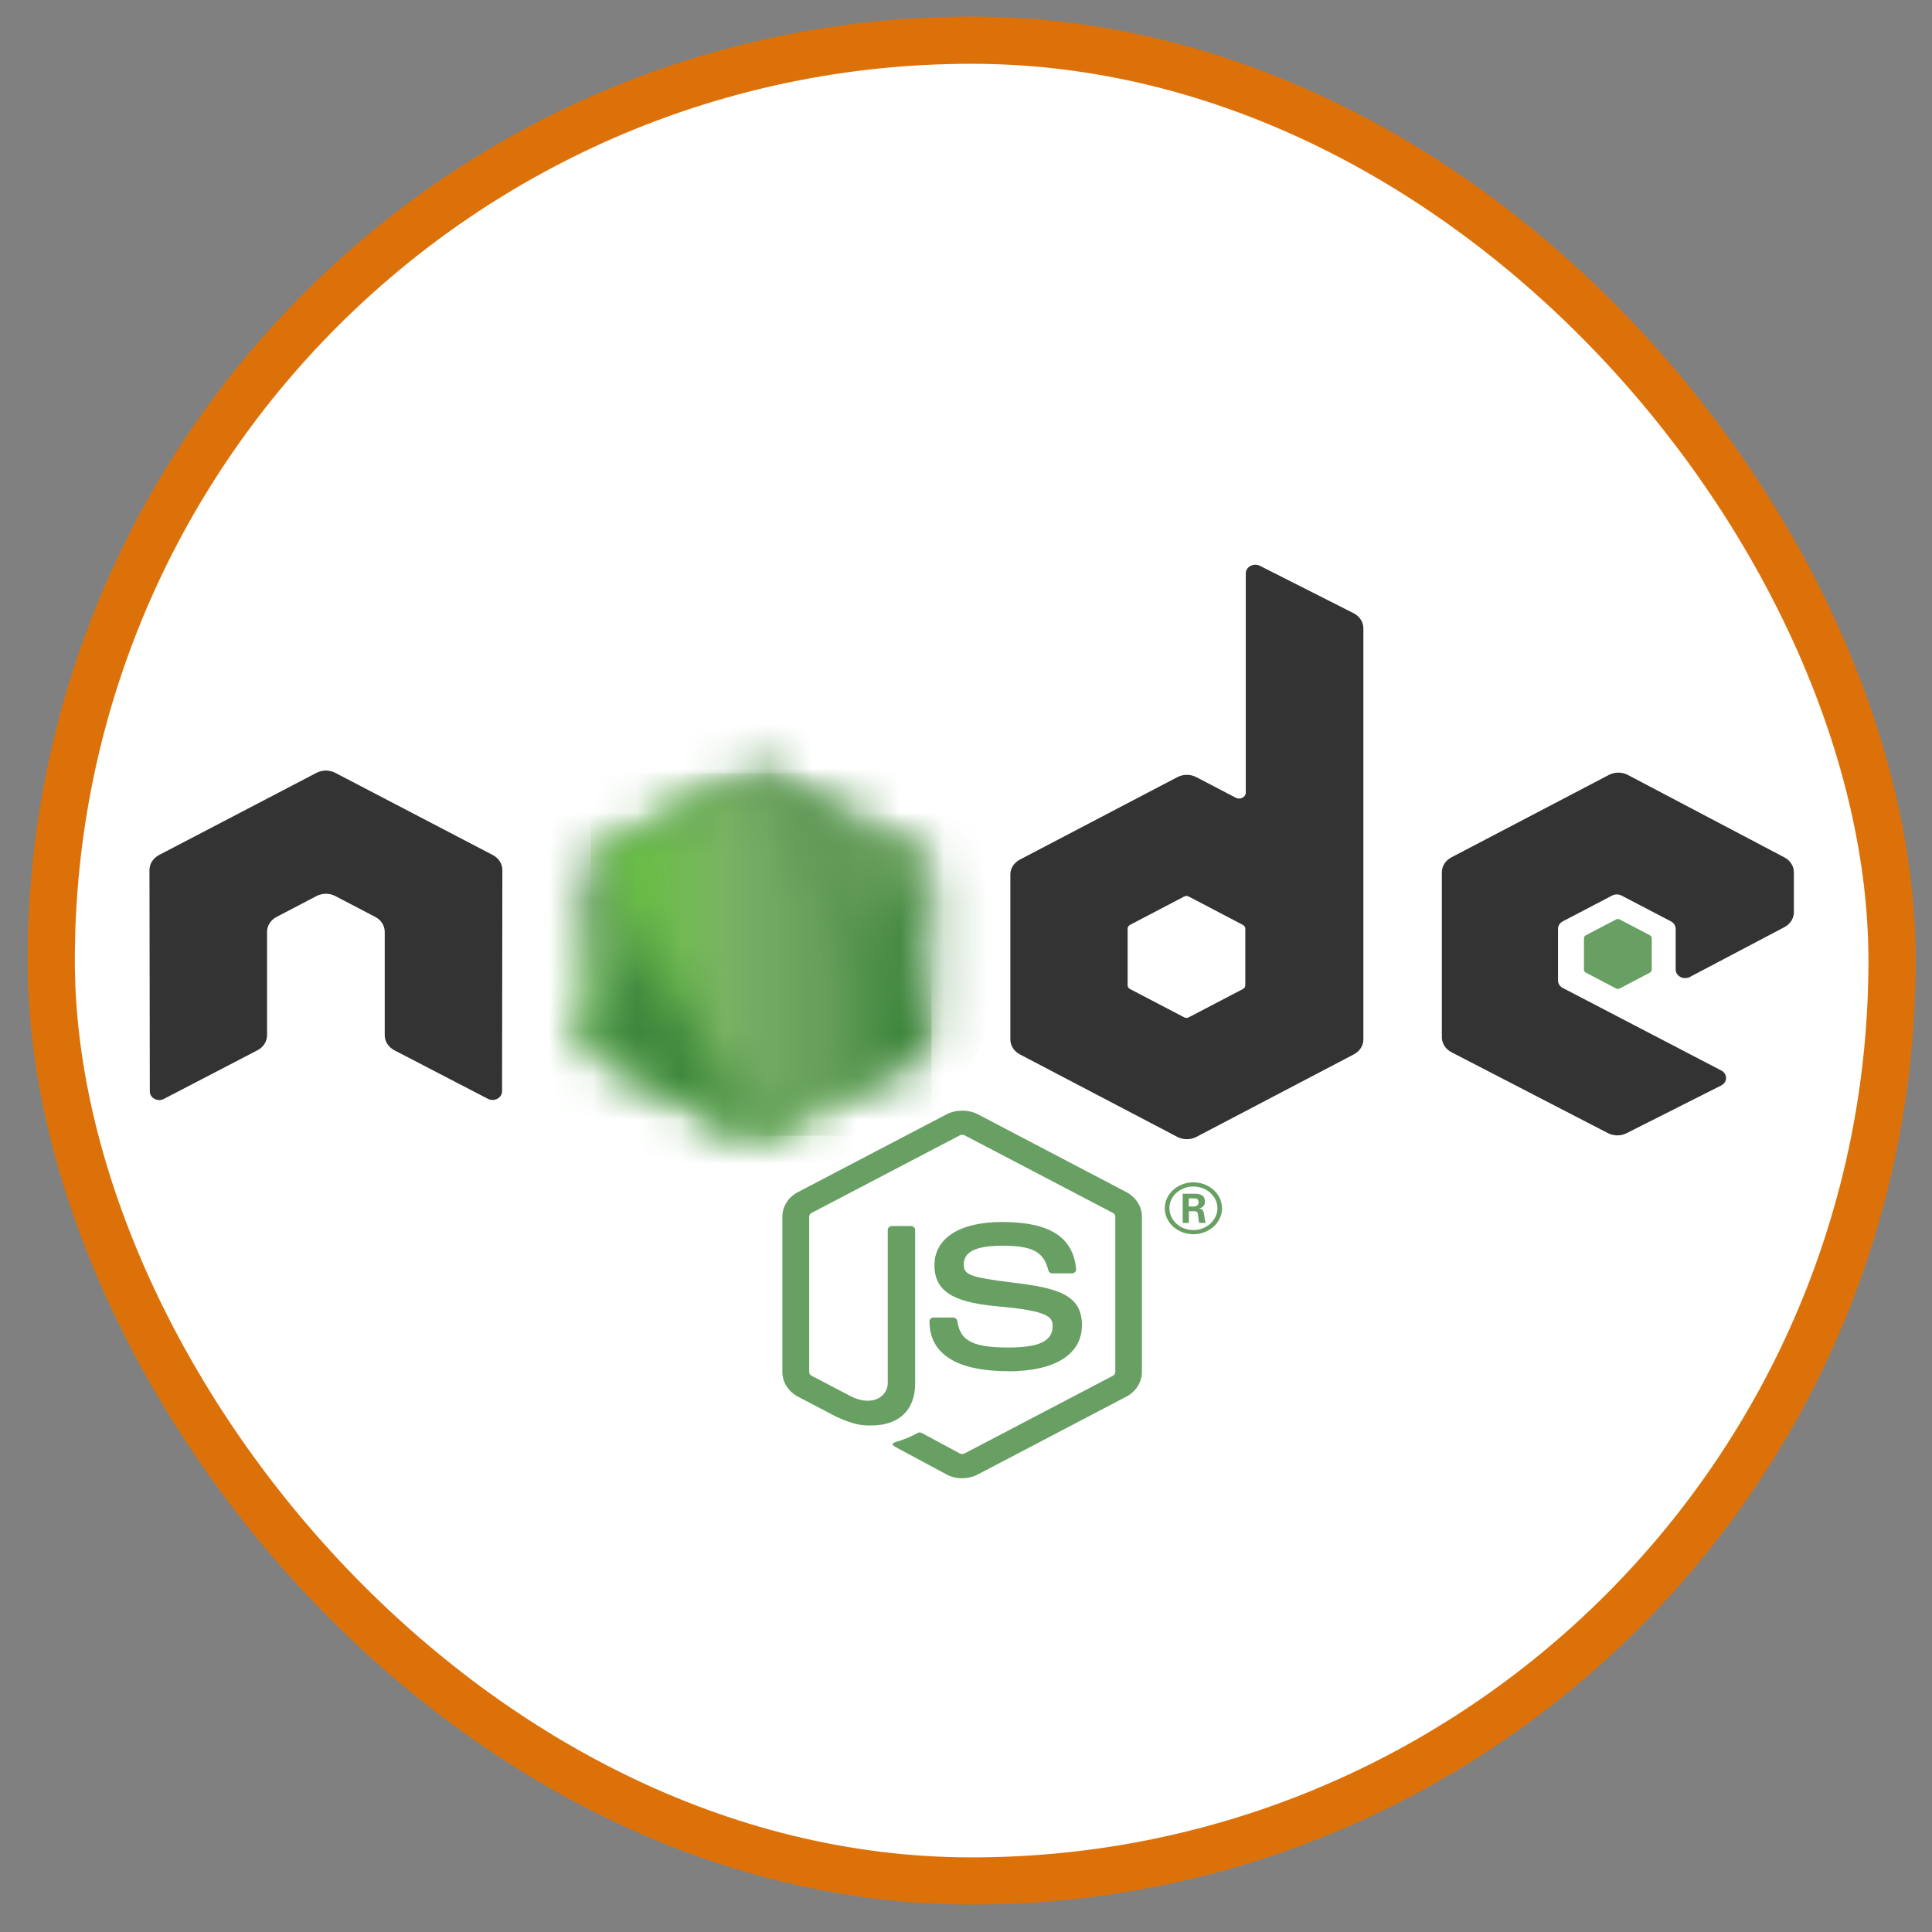 <svg xmlns="http://www.w3.org/2000/svg" width="44" height="44" viewBox="0 0 44 44" fill="none"><rect x="0" y="0" width="44" height="44" fill="#808080" stroke="none"/><rect x="1.167" y="0.915" width="41.923" height="41.923" rx="20.962" fill="white"></rect><rect x="1.167" y="0.915" width="41.923" height="41.923" rx="20.962" stroke="#DD7109" stroke-width="1.075"></rect><g clip-path="url(#clip0_71_64)"><path d="M21.914 33.667C21.79 33.667 21.667 33.638 21.559 33.581L20.43 32.974C20.261 32.889 20.343 32.859 20.399 32.841C20.624 32.77 20.67 32.754 20.91 32.63C20.935 32.617 20.968 32.622 20.994 32.636L21.861 33.102C21.892 33.118 21.937 33.118 21.966 33.102L25.348 31.331C25.379 31.315 25.4 31.282 25.4 31.249V27.708C25.4 27.673 25.379 27.642 25.347 27.624L21.967 25.855C21.935 25.838 21.894 25.838 21.863 25.855L18.482 27.624C18.45 27.641 18.429 27.674 18.429 27.708V31.248C18.429 31.282 18.449 31.314 18.481 31.33L19.407 31.815C19.91 32.043 20.218 31.775 20.218 31.504V28.01C20.218 27.96 20.261 27.922 20.316 27.922H20.744C20.797 27.922 20.842 27.96 20.842 28.01V31.506C20.842 32.114 20.476 32.464 19.84 32.464C19.645 32.464 19.49 32.464 19.06 32.272L18.173 31.808C17.954 31.692 17.818 31.477 17.818 31.248V27.708C17.818 27.477 17.954 27.262 18.173 27.149L21.559 25.377C21.773 25.267 22.057 25.267 22.27 25.377L25.651 27.149C25.869 27.264 26.006 27.478 26.006 27.708V31.249C26.006 31.478 25.869 31.692 25.651 31.808L22.27 33.579C22.161 33.636 22.039 33.665 21.913 33.665" fill="#689F63"></path><path d="M22.958 31.227C21.479 31.227 21.168 30.611 21.168 30.094C21.168 30.045 21.212 30.006 21.266 30.006H21.703C21.751 30.006 21.792 30.038 21.8 30.081C21.866 30.485 22.062 30.689 22.957 30.689C23.67 30.689 23.973 30.543 23.973 30.2C23.973 30.002 23.887 29.856 22.779 29.757C21.853 29.674 21.281 29.489 21.281 28.817C21.281 28.198 21.856 27.83 22.821 27.83C23.903 27.83 24.44 28.171 24.508 28.903C24.51 28.929 24.5 28.953 24.482 28.972C24.463 28.989 24.437 29 24.41 29H23.97C23.924 29 23.885 28.971 23.875 28.931C23.77 28.506 23.514 28.37 22.819 28.37C22.041 28.37 21.95 28.616 21.95 28.8C21.95 29.024 22.057 29.089 23.107 29.215C24.146 29.34 24.64 29.517 24.64 30.18C24.64 30.848 24.025 31.231 22.953 31.231M27.073 27.477H27.186C27.279 27.477 27.297 27.418 27.297 27.383C27.297 27.292 27.229 27.292 27.191 27.292H27.074L27.073 27.477ZM26.935 27.186H27.186C27.273 27.186 27.442 27.186 27.442 27.361C27.442 27.483 27.356 27.509 27.304 27.524C27.405 27.53 27.412 27.59 27.425 27.675C27.432 27.728 27.443 27.819 27.463 27.85H27.308C27.304 27.819 27.28 27.65 27.28 27.641C27.27 27.603 27.256 27.585 27.204 27.585H27.076V27.851H26.935V27.186ZM26.633 27.517C26.633 27.791 26.877 28.014 27.178 28.014C27.481 28.014 27.726 27.787 27.726 27.517C27.726 27.241 27.478 27.022 27.177 27.022C26.881 27.022 26.632 27.238 26.632 27.516M27.831 27.518C27.831 27.844 27.537 28.109 27.179 28.109C26.823 28.109 26.527 27.847 26.527 27.518C26.527 27.183 26.83 26.927 27.179 26.927C27.53 26.927 27.83 27.184 27.83 27.518" fill="#689F63"></path><path fill-rule="evenodd" clip-rule="evenodd" d="M11.441 19.815C11.441 19.673 11.359 19.544 11.224 19.473L7.638 17.602C7.578 17.57 7.51 17.553 7.441 17.55H7.404C7.335 17.553 7.268 17.57 7.206 17.602L3.621 19.473C3.487 19.544 3.404 19.674 3.404 19.815L3.412 24.856C3.412 24.926 3.451 24.991 3.519 25.026C3.585 25.062 3.668 25.062 3.734 25.026L5.866 23.918C6 23.846 6.082 23.717 6.082 23.577V21.222C6.082 21.082 6.165 20.952 6.299 20.882L7.206 20.408C7.274 20.373 7.348 20.355 7.423 20.355C7.497 20.355 7.573 20.372 7.638 20.408L8.546 20.882C8.68 20.952 8.762 21.081 8.762 21.222V23.577C8.762 23.716 8.845 23.846 8.979 23.918L11.11 25.024C11.177 25.06 11.26 25.06 11.326 25.024C11.392 24.99 11.434 24.924 11.434 24.855L11.441 19.815ZM28.361 22.439C28.361 22.474 28.341 22.507 28.307 22.524L27.075 23.168C27.042 23.186 27.001 23.186 26.967 23.168L25.735 22.524C25.702 22.507 25.681 22.474 25.681 22.439V21.149C25.681 21.114 25.702 21.082 25.735 21.064L26.966 20.419C26.999 20.401 27.041 20.401 27.075 20.419L28.306 21.064C28.34 21.082 28.361 21.114 28.361 21.149L28.361 22.439ZM28.694 12.886C28.627 12.852 28.545 12.853 28.479 12.888C28.413 12.923 28.372 12.988 28.372 13.058V18.049C28.372 18.098 28.343 18.144 28.296 18.168C28.249 18.193 28.191 18.193 28.144 18.168L27.246 17.699C27.112 17.629 26.948 17.629 26.813 17.699L23.227 19.577C23.093 19.647 23.01 19.776 23.01 19.916V23.673C23.01 23.814 23.093 23.942 23.227 24.013L26.813 25.892C26.947 25.962 27.112 25.962 27.247 25.892L30.834 24.012C30.967 23.942 31.05 23.813 31.05 23.672V14.309C31.05 14.167 30.965 14.036 30.828 13.966L28.694 12.886ZM40.639 21.115C40.772 21.045 40.854 20.916 40.854 20.776V19.865C40.854 19.725 40.772 19.596 40.638 19.526L37.074 17.649C36.94 17.578 36.774 17.578 36.64 17.649L33.054 19.526C32.919 19.597 32.837 19.726 32.837 19.866V23.622C32.837 23.763 32.921 23.893 33.055 23.963L36.619 25.806C36.75 25.874 36.911 25.875 37.044 25.808L39.199 24.721C39.267 24.687 39.31 24.622 39.31 24.551C39.31 24.48 39.268 24.414 39.201 24.38L35.593 22.501C35.525 22.467 35.483 22.401 35.483 22.332V21.154C35.483 21.083 35.524 21.018 35.592 20.983L36.714 20.396C36.781 20.361 36.863 20.361 36.93 20.396L38.054 20.983C38.12 21.018 38.162 21.083 38.162 21.153V22.079C38.162 22.149 38.203 22.214 38.27 22.25C38.337 22.284 38.42 22.284 38.487 22.249L40.639 21.115Z" fill="#333333"></path><path fill-rule="evenodd" clip-rule="evenodd" d="M36.804 20.94C36.83 20.926 36.862 20.926 36.887 20.94L37.576 21.3C37.601 21.313 37.617 21.338 37.617 21.365V22.086C37.617 22.113 37.601 22.138 37.576 22.151L36.887 22.512C36.862 22.525 36.83 22.525 36.804 22.512L36.117 22.151C36.09 22.138 36.074 22.113 36.074 22.086V21.365C36.074 21.338 36.089 21.313 36.116 21.3L36.804 20.94Z" fill="#689F63"></path><mask id="mask0_71_64" style="mask-type:luminance" maskUnits="userSpaceOnUse" x="13" y="17" width="9" height="9"><path d="M17.01 17.668L13.443 19.535C13.31 19.605 13.228 19.734 13.228 19.873V23.611C13.228 23.75 13.31 23.879 13.443 23.949L17.01 25.818C17.144 25.887 17.308 25.887 17.441 25.818L21.008 23.949C21.14 23.879 21.223 23.75 21.223 23.611V19.873C21.223 19.734 21.14 19.605 21.007 19.535L17.441 17.668C17.374 17.633 17.299 17.615 17.225 17.615C17.151 17.615 17.076 17.633 17.009 17.668" fill="white"></path></mask><g mask="url(#mask0_71_64)"><path d="M24.827 19.218L14.777 14.749L9.623 24.285L19.673 28.754L24.827 19.218Z" fill="url(#paint0_linear_71_64)"></path></g><mask id="mask1_71_64" style="mask-type:luminance" maskUnits="userSpaceOnUse" x="13" y="17" width="9" height="9"><path d="M13.316 23.848C13.35 23.888 13.393 23.923 13.443 23.949L16.503 25.552L17.012 25.818C17.089 25.858 17.175 25.875 17.261 25.869C17.289 25.867 17.318 25.862 17.346 25.855L21.107 19.607C21.078 19.578 21.045 19.555 21.007 19.535L18.672 18.311L17.437 17.667C17.402 17.648 17.364 17.635 17.325 17.626L13.316 23.848Z" fill="white"></path></mask><g mask="url(#mask1_71_64)"><path d="M8.971 20.539L16.067 29.252L25.453 22.962L18.356 14.25L8.971 20.539Z" fill="url(#paint1_linear_71_64)"></path></g><mask id="mask2_71_64" style="mask-type:luminance" maskUnits="userSpaceOnUse" x="13" y="17" width="9" height="9"><path d="M17.183 17.617C17.123 17.623 17.064 17.64 17.01 17.668L13.454 19.529L17.289 25.866C17.342 25.859 17.395 25.843 17.442 25.818L21.009 23.949C21.119 23.891 21.194 23.793 21.217 23.682L17.307 17.624C17.279 17.619 17.25 17.616 17.22 17.616C17.208 17.616 17.197 17.616 17.185 17.617" fill="white"></path></mask><g mask="url(#mask2_71_64)"><path d="M13.454 17.616V25.866H21.215V17.616H13.454Z" fill="url(#paint2_linear_71_64)"></path></g></g><defs><linearGradient id="paint0_linear_71_64" x1="19.799" y1="16.977" x2="15.408" y2="26.851" gradientUnits="userSpaceOnUse"><stop offset="0.3" stop-color="#3E863D"></stop><stop offset="0.5" stop-color="#55934F"></stop><stop offset="0.8" stop-color="#5AAD45"></stop></linearGradient><linearGradient id="paint1_linear_71_64" x1="12.562" y1="24.946" x2="21.284" y2="17.841" gradientUnits="userSpaceOnUse"><stop offset="0.57" stop-color="#3E863D"></stop><stop offset="0.72" stop-color="#619857"></stop><stop offset="1" stop-color="#76AC64"></stop></linearGradient><linearGradient id="paint2_linear_71_64" x1="13.456" y1="21.741" x2="21.217" y2="21.741" gradientUnits="userSpaceOnUse"><stop offset="0.16" stop-color="#6BBF47"></stop><stop offset="0.38" stop-color="#79B461"></stop><stop offset="0.47" stop-color="#75AC64"></stop><stop offset="0.7" stop-color="#659E5A"></stop><stop offset="0.9" stop-color="#3E863D"></stop></linearGradient><clipPath id="clip0_71_64"><rect width="37.45" height="20.806" fill="white" transform="translate(3.403 12.861)"></rect></clipPath></defs></svg>